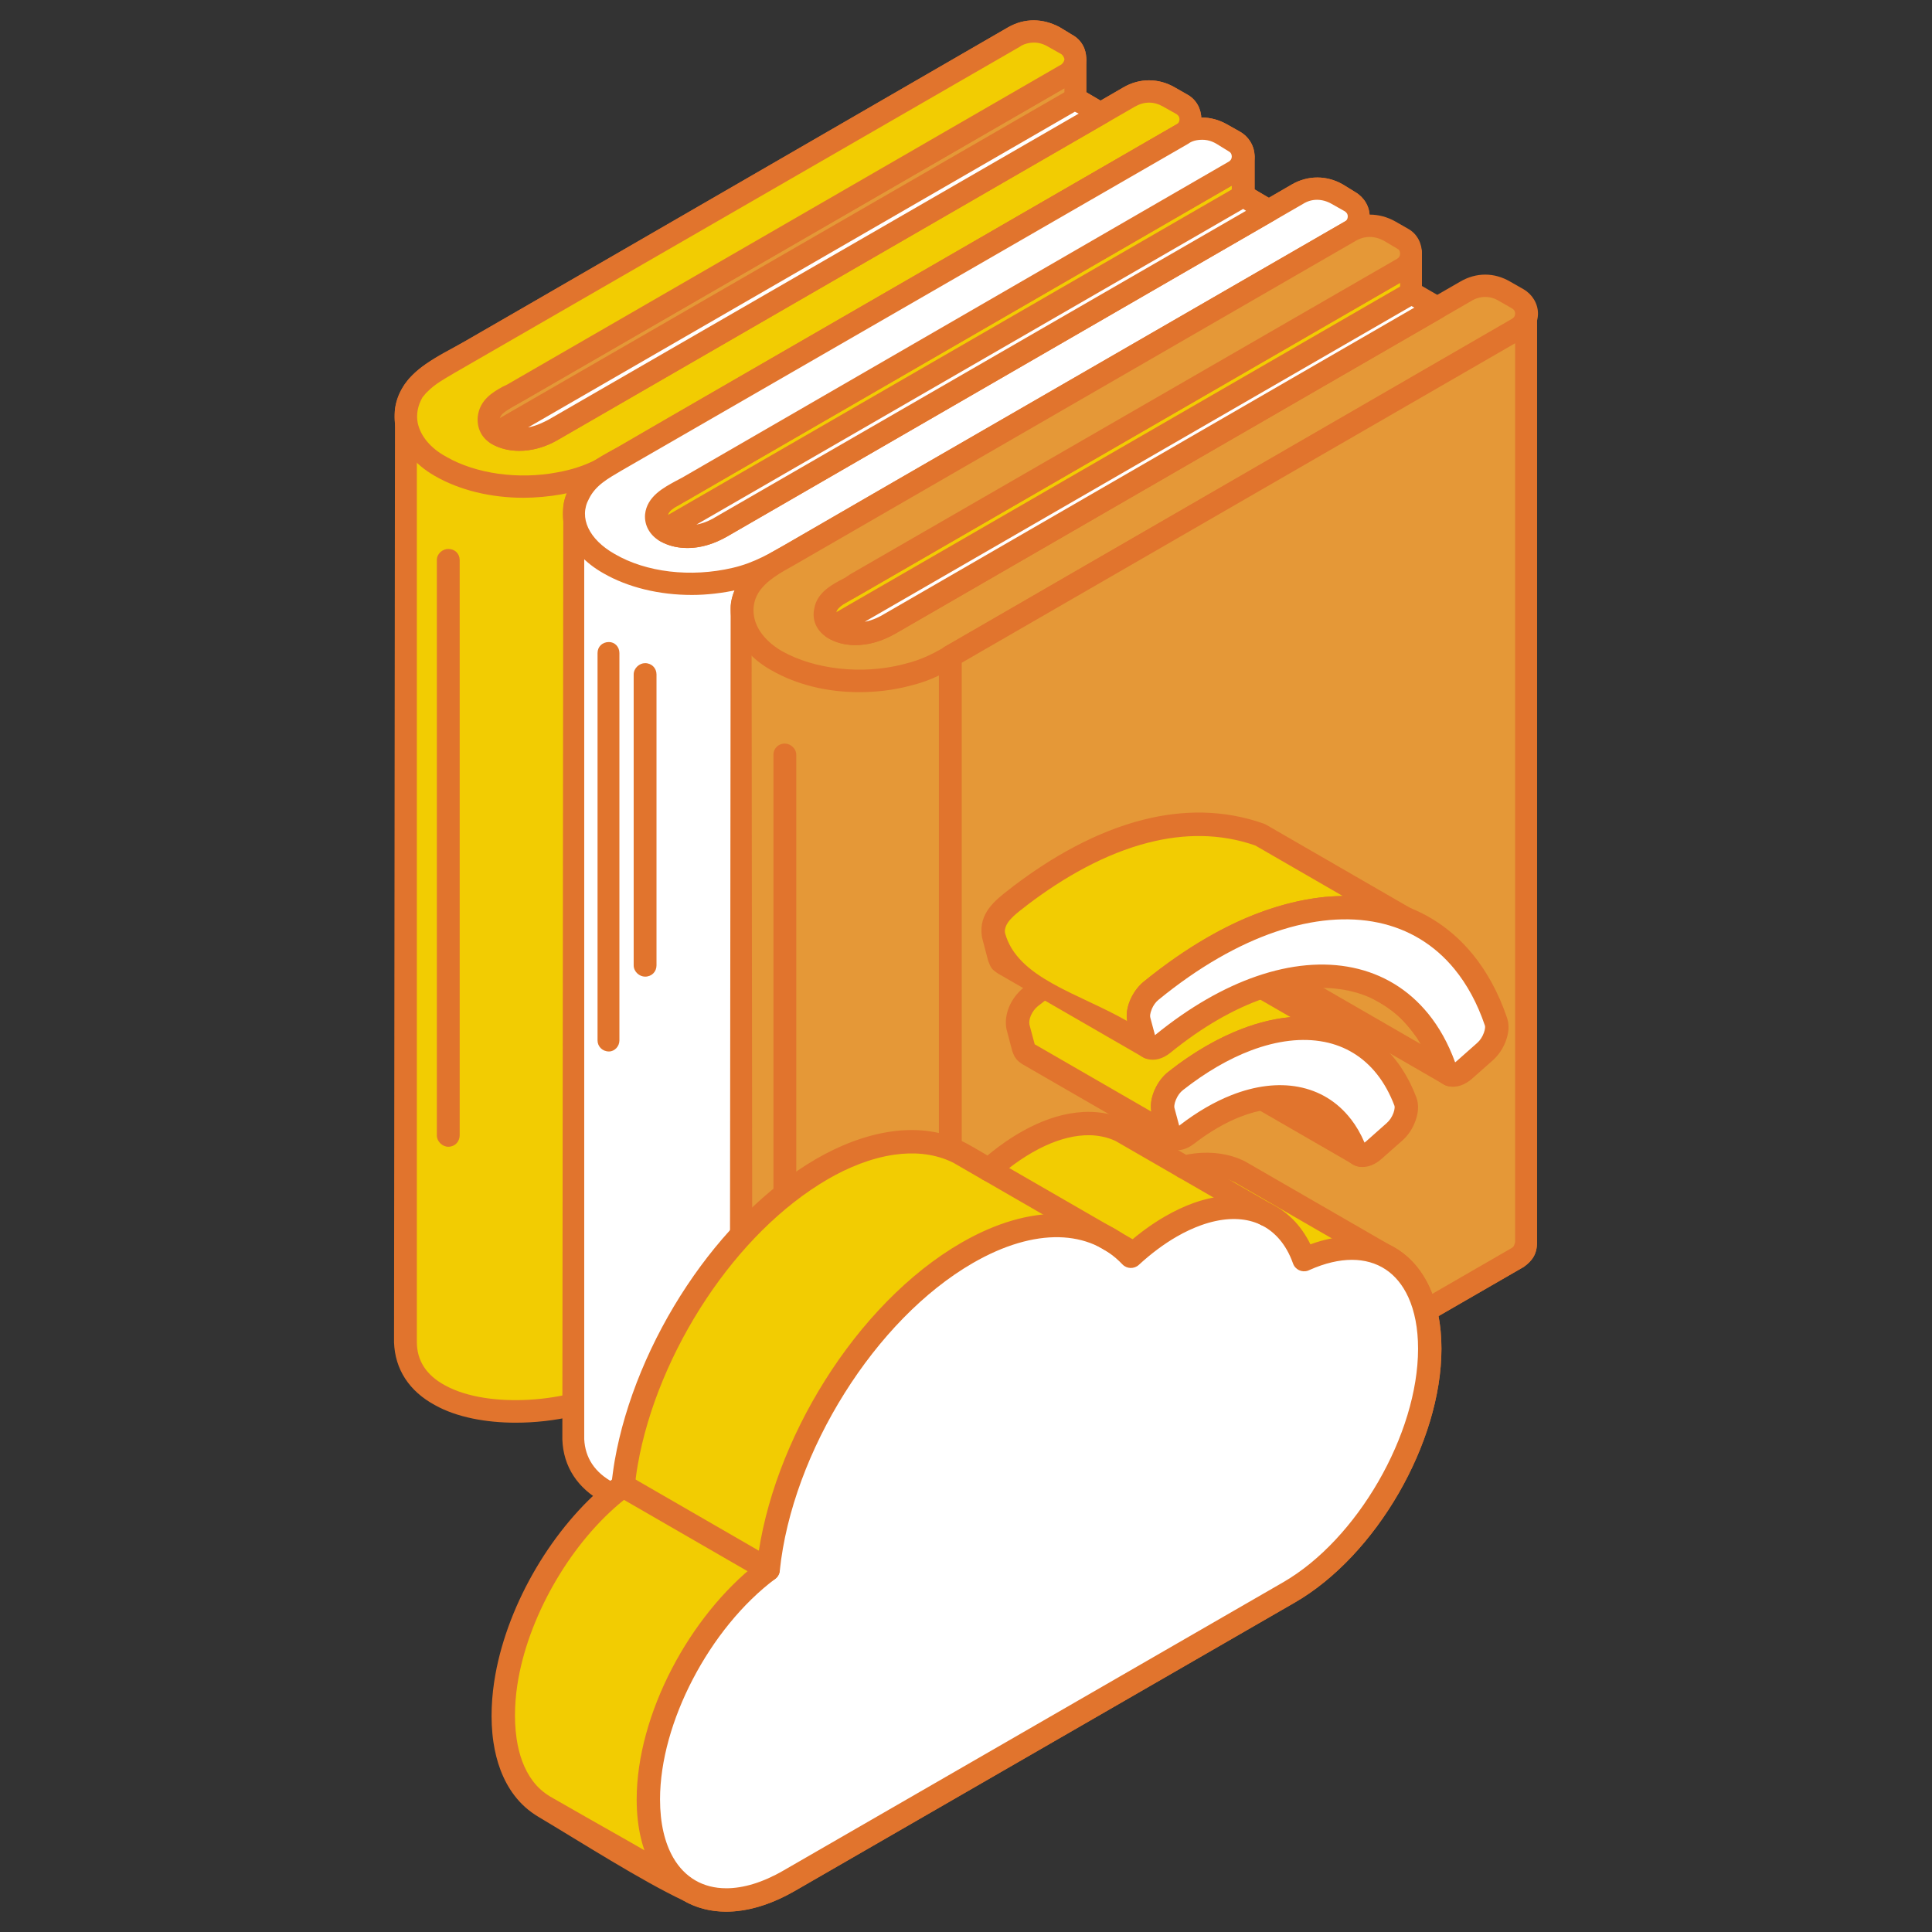 <?xml version="1.0" encoding="UTF-8"?><svg id="a" xmlns="http://www.w3.org/2000/svg" width="190" height="190" viewBox="0 0 190 190"><rect x="0" y="0" width="190" height="190" fill="#333333" stroke="none"/><defs><style>.b{fill:#e1742d;}.b,.c,.d,.e{fill-rule:evenodd;stroke-width:0px;}.c{fill:#e59837;}.d{fill:#fff;}.e{fill:#f2cc02;}</style></defs><path class="e" d="M105.707,5.872v3.844l2.526,1.458,2.805-1.618c1.309-.738,2.618-.738,3.928-.027l1.31.748c.466.309.842.832.842,1.45v91.175c-.094.693-.281,1.057-.842,1.458l-55.828,32.206c-5.705,3.386-20.293,3.722-20.573-4.592V40.798l.094-.345c.373-3.095,3.927-4.555,6.359-5.947,17.767-10.306,35.534-20.574,53.396-30.878,1.214-.711,2.617-.711,3.927,0l1.216.748c.561.309.841.842.841,1.458v.037Z"/><path class="b" d="M101.686,4.189c-.467,0-1.029.131-1.402.411l-53.397,30.86c-.374.187-.748.402-1.216.626-2.057,1.112-4.395,2.414-4.676,4.498v91.391c0,1.833.935,3.292,2.806,4.283,4.301,2.356,12.343,1.581,16.084-.626l55.828-32.225c.186-.159.28-.215.28-.56V11.726c0-.216-.094-.365-.28-.497l-1.31-.739c-.935-.533-1.87-.533-2.805,0l-2.805,1.608c-.374.215-.748.215-1.123,0l-2.431-1.421c-.374-.215-.561-.561-.561-.963v-3.881c0-.215-.094-.402-.281-.496l-1.31-.739c-.467-.28-.934-.411-1.402-.411h0ZM50.722,139.913c-2.899,0-5.798-.523-7.949-1.729-2.525-1.365-3.928-3.507-4.022-6.172l.094-91.774c.374-3.133,3.367-4.778,5.798-6.079.374-.214.747-.402,1.123-.616L99.162,2.673c1.589-.897,3.367-.897,5.05,0l1.215.739c.935.506,1.403,1.404,1.403,2.422v3.226l1.404.842,2.244-1.309c1.589-.925,3.46-.925,5.05,0l1.309.747c.842.496,1.309,1.395,1.309,2.386v91.175c0,1.094-.466,1.805-1.309,2.365l-55.827,32.263c-2.525,1.487-6.453,2.384-10.286,2.384Z"/><path class="c" d="M51.095,38.349c17.955-10.361,35.815-20.723,53.77-31.056.561-.307.841-.841.841-1.421v6.724l-51.338,29.662c-1.59.936-3.741,1.431-5.518.43-.841-.495-.935-1.271-.748-1.916.28-1.187,1.871-1.777,2.992-2.422Z"/><path class="b" d="M51.095,38.349h.093-.093ZM104.68,8.686l-53.023,30.626h0c-.187.121-.468.243-.654.373-.749.402-1.684.898-1.871,1.366-.094.43.094.551.281.682,1.776.991,3.834-.067,4.488-.44l50.778-29.317v-3.292h0ZM51.095,44.334c-1.028,0-1.964-.243-2.805-.711-1.121-.654-1.59-1.861-1.216-3.132.374-1.431,1.777-2.142,2.899-2.731l.56-.346L104.398,6.33c.187-.121.281-.28.281-.496,0-.589.466-1.085,1.028-1.085h0c.655,0,1.123.497,1.123,1.123v6.724c0,.402-.187.776-.562.963l-51.338,29.663c-1.217.739-2.619,1.112-3.835,1.112Z"/><path class="e" d="M72.884,38.227l-9.725,5.638c-2.993,1.739-4.676,3.011-8.136,3.667-3.928.749-8.416.214-11.689-1.646-3.273-1.925-4.302-4.965-2.618-7.443.187-.215.374-.44.561-.684.935-1.056,2.245-1.674,3.554-2.422l.841-.466,7.014-4.058h0L99.723,3.628c1.214-.711,2.617-.711,3.927,0l1.216.748c1.122.654,1.122,2.262,0,2.917-18.141,10.483-36.283,20.976-54.425,31.459-1.028.589-2.245,1.056-2.431,2.356,0,.56.186,1.178.841,1.579,1.777,1.001,3.928.506,5.518-.43L111.038,9.556c1.309-.738,2.618-.738,3.928-.027l1.31.748c.466.309.842.832.842,1.45,0,.626-.375,1.15-.842,1.458l-43.391,25.043Z"/><path class="b" d="M101.686,4.189c-.467,0-1.029.131-1.402.411l-55.641,32.104c-.935.561-1.87,1.056-2.618,1.832-.188.15-.281.337-.468.524-.467.804-.654,1.711-.467,2.581.281,1.234,1.216,2.422,2.806,3.283,2.898,1.673,7.108,2.262,10.94,1.524,2.713-.496,4.115-1.365,6.359-2.703l11.13-6.452h0l43.39-25.061c.186-.103.28-.281.28-.504,0-.216-.094-.365-.28-.497l-1.31-.739c-.935-.533-1.87-.533-2.805,0l-56.669,32.73c-2.245,1.328-4.769,1.487-6.64.401-.935-.56-1.402-1.523-1.309-2.636.187-1.674,1.496-2.422,2.431-2.946l.467-.224L104.398,6.33c.187-.15.281-.401.281-.496s-.094-.337-.281-.496l-1.31-.739c-.467-.28-.934-.411-1.402-.411h0ZM51.47,48.953c-3.18,0-6.265-.739-8.696-2.141-2.058-1.169-3.366-2.852-3.835-4.676-.373-1.496,0-2.983.842-4.32.188-.271.374-.524.654-.804.937-.991,2.058-1.608,3.181-2.235l8.51-4.901L99.162,2.673c1.589-.897,3.367-.897,5.05,0l1.215.739c.935.506,1.403,1.404,1.403,2.422,0,.991-.467,1.889-1.403,2.385l-54.986,31.776c-.842.496-1.216.739-1.309,1.207,0,.252.094.401.281.533,1.776.991,3.834-.067,4.488-.44L110.477,8.593c1.589-.925,3.46-.925,5.05,0l1.309.747c.842.496,1.309,1.395,1.309,2.386,0,1.028-.466,1.898-1.309,2.421l-54.518,31.496c-2.244,1.328-4.021,2.384-7.106,2.973-1.217.215-2.525.337-3.741.337Z"/><path class="d" d="M108.233,11.174l-2.526-1.458-56.949,32.878.094.093c1.777,1.03,3.928.506,5.518-.43l53.864-31.083Z"/><path class="b" d="M105.707,10.987l-53.77,31.046c.842-.15,1.591-.551,1.964-.738l52.181-30.121-.375-.187h0ZM51.095,44.334c-1.028,0-1.964-.215-2.805-.711-.28-.215-.56-.588-.56-.991,0-.374.093-.776.466-.964L105.24,8.752c.281-.187.748-.187,1.028,0l2.526,1.458c.374.188.561.562.561.964,0,.374-.187.739-.561.925l-53.863,31.122c-1.217.739-2.619,1.112-3.835,1.112Z"/><path class="d" d="M122.259,15.42v3.852l2.525,1.459,2.805-1.645c1.216-.72,2.618-.72,3.928,0l1.215.739c.56.317.842.842.842,1.459v91.175c0,.683-.281,1.057-.842,1.431l-55.734,32.233c-5.798,3.413-20.293,3.685-20.573-4.591V50.01c.094-.738.374-1.487.935-2.169,1.027-1.46,2.711-2.198,4.208-3.106,18.235-10.51,36.47-21.03,54.705-31.551,1.215-.71,2.617-.71,3.833,0l1.309.747c.562.309.842.833.842,1.459v.029Z"/><path class="b" d="M118.238,13.746c-.467,0-1.029.121-1.402.402l-55.547,32.019c-1.122.684-2.338,1.3-3.086,2.329-.374.524-.561,1.085-.655,1.646l-.093.43v90.96c.093,1.833,1.029,3.292,2.898,4.283,4.302,2.358,12.344,1.581,16.085-.626l55.827-32.235c.187-.149.28-.215.28-.579V21.283c0-.215-.093-.365-.28-.496l-1.309-.739c-.935-.533-1.964-.533-2.806,0l-2.806,1.609c-.373.216-.747.216-1.121,0l-2.525-1.459c-.28-.187-.56-.551-.56-.926v-3.881c0-.214-.094-.401-.281-.496l-1.216-.748c-.467-.28-.935-.402-1.403-.402h0ZM67.273,149.471c-2.898,0-5.798-.523-7.948-1.73-2.525-1.365-3.929-3.506-4.022-6.181l.093-91.765c.094-.87.468-1.768,1.03-2.609,1.029-1.393,2.431-2.169,3.834-2.945l.841-.43,54.613-31.58c1.589-.898,3.367-.898,4.955,0l1.31.738c.841.497,1.402,1.403,1.402,2.422v3.226l1.403.842,2.244-1.31c1.59-.925,3.46-.925,5.05,0l1.215.749c.842.496,1.402,1.392,1.402,2.385v91.175c-.093,1.085-.466,1.805-1.309,2.366l-55.827,32.262c-2.525,1.487-6.453,2.385-10.287,2.385Z"/><path class="e" d="M66.806,48.364c18.235-10.51,36.471-21.03,54.611-31.542.562-.281.842-.814.842-1.402v6.733l-51.338,29.662c-1.59.926-3.741,1.422-5.518.431-.841-.496-.935-1.272-.748-1.927.28-1.046,1.31-1.394,2.151-1.955Z"/><path class="b" d="M67.368,49.327l-.468.282c-.748.401-1.121.626-1.215.991-.094.439.094.562.281.683,1.683.991,3.834-.057,4.395-.431l50.777-29.315v-3.292l-53.77,31.082h0ZM67.648,53.891c-1.029,0-1.964-.244-2.805-.711-1.122-.655-1.59-1.862-1.31-3.133.374-1.337,1.497-1.927,2.338-2.394l.467-.215h0l54.518-31.552c.187-.121.281-.28.281-.496,0-.589.56-1.084,1.122-1.084h0c.655,0,1.122.494,1.122,1.112v6.733c0,.401-.187.776-.561.963l-51.339,29.663c-1.309.739-2.618,1.114-3.834,1.114Z"/><path class="d" d="M89.436,47.784l-10.193,5.919c-2.431,1.338-4.208,2.581-6.919,3.227-4.209.963-8.978.495-12.438-1.487-3.085-1.768-4.208-4.535-2.993-6.891.936-1.889,2.712-2.637,4.395-3.591l4.676-2.74c16.738-9.67,33.571-19.357,50.31-29.036,1.215-.71,2.617-.71,3.833,0l1.309.747c.562.309.842.833.842,1.459,0,.59-.28,1.15-.842,1.431-17.955,10.39-35.815,20.751-53.77,31.112-1.216.683-2.993,1.338-3.085,2.731,0,.59.186,1.178.841,1.581,1.777.991,3.928.496,5.518-.431l56.668-32.729c1.216-.72,2.618-.72,3.928,0l1.215.739c.56.317.842.842.842,1.459,0,.626-.281,1.15-.842,1.459l-43.297,25.042Z"/><path class="b" d="M118.238,13.746c-.56,0-1.029.121-1.402.402l-55.734,32.141c-1.309.776-2.524,1.43-3.178,2.758-1.03,1.862,0,4.003,2.524,5.434,3.086,1.804,7.482,2.329,11.596,1.365,2.15-.496,3.741-1.46,5.611-2.543l11.222-6.49h0l43.389-25.034c.187-.094.28-.281.28-.495,0-.215-.093-.365-.28-.496l-1.309-.739c-.935-.533-1.964-.533-2.806,0l-56.669,32.73c-2.338,1.328-4.769,1.487-6.639.403-.935-.562-1.497-1.525-1.403-2.609.187-1.768,1.87-2.638,2.993-3.254l.654-.346,53.77-31.085c.187-.121.281-.28.281-.496s-.094-.401-.281-.496l-1.216-.748c-.467-.28-.935-.402-1.403-.402h0ZM68.022,58.51c-3.18,0-6.266-.738-8.696-2.141-3.554-2.011-4.863-5.368-3.368-8.314.935-1.918,2.526-2.824,4.115-3.694l5.33-3.095,50.31-29.036c1.589-.898,3.367-.898,4.955,0l1.31.738c.841.497,1.402,1.403,1.402,2.422,0,.992-.561,1.889-1.402,2.385l-53.864,31.121c-.186.122-.374.244-.654.375-.842.43-1.777.924-1.777,1.486,0,.244.094.375.281.525,1.683.991,3.834-.057,4.395-.431l56.668-32.701c1.59-.925,3.46-.925,5.05,0l1.215.749c.842.496,1.402,1.392,1.402,2.385,0,1-.56,1.898-1.402,2.422l-54.517,31.486c-1.871,1.15-3.741,2.206-6.172,2.795-1.497.337-3.086.524-4.582.524Z"/><path class="d" d="M124.784,20.731l-2.525-1.459-56.95,32.881.094.093c1.777,1.029,3.928.496,5.518-.431l53.863-31.084Z"/><path class="b" d="M122.259,20.545l-53.77,31.046c.842-.149,1.59-.552,1.871-.739l52.179-30.121-.28-.186h0ZM67.648,53.891c-1.029,0-1.964-.216-2.805-.711-.28-.226-.561-.627-.561-.992,0-.411.094-.785.467-1l56.95-32.88c.375-.187.748-.187,1.122,0l2.524,1.46c.375.187.562.551.562.963,0,.365-.186.738-.562.926l-53.863,31.121c-1.309.739-2.618,1.114-3.834,1.114Z"/><path class="c" d="M138.718,25.163v3.853l2.524,1.449,2.805-1.608c1.216-.711,2.618-.711,3.928,0l1.216.738c.561.319.843.841.843,1.459v91.147c0,.711-.188,1.085-.843,1.459l-55.734,32.233c-5.798,3.386-20.292,3.657-20.573-4.62V59.754c.187-.991.654-1.982,1.497-2.852,1.122-1.057,2.618-1.777,3.927-2.544,18.142-10.454,36.284-20.946,54.425-31.401,1.216-.739,2.618-.739,3.834-.028l1.31.749c.561.308.842.832.842,1.459v.027Z"/><path class="b" d="M134.603,23.518c-.467,0-.936.121-1.403.374l-55.267,31.925c-.934.552-2.056,1.15-2.804,1.861-.655.684-1.03,1.422-1.123,2.198l-.094.44.094,90.96c0,1.824.935,3.283,2.806,4.284,4.208,2.355,12.25,1.581,16.084-.627l55.828-32.234c.187-.159.187-.214.28-.551V31.055c0-.243-.093-.402-.28-.497l-1.31-.747c-.934-.524-1.871-.524-2.806,0l-2.805,1.617c-.373.187-.748.187-1.121,0l-2.526-1.458c-.28-.187-.561-.562-.561-.954v-3.88c0-.224-.094-.375-.28-.497l-1.217-.747c-.466-.253-.934-.374-1.496-.374h0ZM83.732,159.215c-2.899,0-5.799-.533-8.043-1.702-2.431-1.403-3.834-3.544-3.927-6.21l.093-91.736c.093-1.207.748-2.423,1.777-3.442.935-.963,2.151-1.581,3.272-2.234l.842-.468,54.425-31.421c1.59-.934,3.367-.934,4.957,0l1.309.74c.842.494,1.402,1.393,1.402,2.394v3.253l1.403.805,2.245-1.3c1.59-.935,3.366-.897,5.049,0l1.215.749c.936.485,1.403,1.394,1.403,2.413v91.147c0,1.123-.467,1.796-1.31,2.394l-55.827,32.225c-2.525,1.487-6.452,2.394-10.286,2.394Z"/><path class="e" d="M83.264,57.986l26.652-15.421h0l28.054-16.196c.561-.281.841-.804.841-1.422v6.761l-51.339,29.653c-1.59.937-3.74,1.431-5.518.411-.842-.467-1.027-1.243-.747-1.925.28-1.029,1.216-1.365,2.057-1.862Z"/><path class="b" d="M83.264,57.986h.094-.094ZM137.69,27.8l-53.864,31.122h0l-.467.271c-.748.403-1.028.59-1.122.963-.187.431.094.59.281.684,1.683.991,3.833-.094,4.394-.43l50.779-29.327v-3.283h0ZM84.106,63.448c-.934,0-1.87-.253-2.712-.72-1.122-.645-1.589-1.889-1.309-3.16.467-1.328,1.402-1.89,2.245-2.329l.373-.216,54.706-31.579c.187-.122.281-.282.281-.497,0-.589.56-1.084,1.121-1.084h0c.654,0,1.029.496,1.029,1.084v6.761c0,.402-.187.776-.467.964l-51.339,29.652c-1.309.748-2.618,1.123-3.928,1.123Z"/><path class="c" d="M105.988,57.332l-11.035,6.359c-2.15,1.271-3.366,2.113-5.891,2.731-4.115,1.028-9.071.589-12.624-1.421-3.273-1.861-4.302-4.807-2.805-7.266,1.028-1.74,3.18-2.636,4.862-3.657l7.2-4.162h0l47.038-27.174c1.309-.712,2.711-.712,3.927,0l1.31.747c.561.309.841.832.841,1.458,0,.589-.28,1.113-.841,1.422-17.955,10.362-35.815,20.695-53.77,31.055-1.122.684-2.806,1.309-3.087,2.609-.093.618.094,1.3.842,1.739,1.778,1.02,3.928.525,5.518-.411l56.669-32.72c1.216-.72,2.618-.72,3.834,0l1.31.739c.56.308.841.841.841,1.458s-.281,1.15-.841,1.458l-43.297,25.034Z"/><path class="b" d="M134.696,23.303c-.466,0-.934.121-1.402.402l-55.172,31.859c-1.403.777-2.807,1.552-3.554,2.759-.468.777-.562,1.646-.375,2.488.281,1.207,1.217,2.357,2.712,3.226,3.18,1.795,7.856,2.328,11.877,1.301,2.057-.497,3.085-1.113,4.768-2.076l11.877-6.892h0l43.297-25.034c.187-.121.28-.28.28-.496s-.093-.374-.28-.496l-1.31-.748c-.842-.523-1.871-.523-2.713,0l-56.668,32.73c-2.338,1.301-4.769,1.487-6.64.402-1.028-.618-1.589-1.703-1.309-2.908.281-1.58,1.777-2.366,2.993-2.983l.56-.374,53.77-31.018c.187-.122.281-.282.281-.497,0-.252-.094-.412-.281-.494l-1.31-.777c-.466-.253-.934-.374-1.403-.374h0ZM84.481,68.068c-3.181,0-6.173-.748-8.603-2.142-2.058-1.141-3.367-2.758-3.835-4.564-.374-1.458-.187-2.879.655-4.18,1.029-1.711,2.805-2.674,4.395-3.534l8.042-4.657,47.131-27.212c1.497-.898,3.367-.898,4.956,0l1.31.749c.842.496,1.309,1.392,1.309,2.421,0,.991-.467,1.889-1.309,2.386l-53.77,31.055c-.187.121-.468.243-.655.374-.841.43-1.776.926-1.87,1.487-.094.309,0,.467.281.589,1.683.991,3.833-.094,4.394-.43l56.67-32.703c1.59-.935,3.366-.935,4.956,0l1.309.748c.843.496,1.403,1.393,1.403,2.385s-.56,1.898-1.403,2.394l-55.266,31.917c-1.684,1.029-2.899,1.767-5.238,2.328-1.59.402-3.178.589-4.861.589Z"/><path class="d" d="M141.337,30.251l-2.526-1.422-56.949,32.88.093.065c1.684,1.058,3.928.525,5.518-.411l53.864-31.111Z"/><path class="b" d="M138.811,30.1l-53.77,31.047c.842-.151,1.59-.561,1.87-.738l52.181-30.158-.28-.151h0ZM84.106,63.448c-1.027,0-1.964-.253-2.712-.72-.373-.215-.654-.618-.654-.991,0-.402.188-.777.561-.992l56.949-32.889c.374-.178.748-.178,1.123,0l2.524,1.46c.281.187.561.56.561.935,0,.401-.28.776-.561.963l-53.863,31.112c-1.309.748-2.618,1.123-3.928,1.123Z"/><path class="c" d="M150.034,31.831v90.371c0,.711-.188,1.085-.843,1.459l-55.734,32.233v-91.334l56.577-32.73Z"/><path class="b" d="M94.58,65.178v88.792l54.144-31.272c.187-.159.187-.214.28-.551V33.757l-54.424,31.42h0ZM93.457,156.98c-.187,0-.373-.029-.561-.121-.28-.216-.56-.589-.56-.964v-91.334c0-.402.28-.777.56-.963l56.669-32.692c.28-.225.748-.225,1.029,0,.374.177.561.551.561.925v90.371c0,1.123-.467,1.796-1.31,2.394l-55.827,32.225c-.187.13-.374.159-.561.159Z"/><path class="b" d="M77.185,141.372c-.654,0-1.122-.495-1.122-1.084v-66.077c0-.59.468-1.085,1.122-1.085.561,0,1.122.496,1.122,1.085v66.077c0,.589-.561,1.084-1.122,1.084Z"/><path class="b" d="M63.44,96.047c-.561,0-1.122-.487-1.122-1.112v-28.606c0-.618.561-1.113,1.122-1.113.654,0,1.123.495,1.123,1.113v28.606c0,.626-.468,1.112-1.123,1.112Z"/><path class="b" d="M59.886,103.406c-.654,0-1.121-.504-1.121-1.085v-38.097c0-.626.467-1.084,1.121-1.084.561,0,1.029.458,1.029,1.084v38.097c0,.58-.467,1.085-1.029,1.085Z"/><path class="b" d="M44.082,112.777c-.56,0-1.122-.506-1.122-1.122v-56.584c0-.618.562-1.085,1.122-1.085.654,0,1.123.467,1.123,1.085v56.584c0,.617-.468,1.122-1.123,1.122Z"/><path class="c" d="M127.843,96.891l-.384-1.015c-1.058-2.35-1.96-3.725-3.894-5.44l-.71-.538-.745-.478-.777-.418,14.273,8.241c2.167,1.165,3.268,2.191,4.702,4.185.803,1.298,1.267,2.275,1.808,3.703.159.323.186.375.504.549l-14.273-8.241c-.318-.174-.345-.225-.504-.549Z"/><path class="b" d="M126.767,97.297l-.378-.996c-.488-1.081-.943-1.941-1.49-2.719-.539-.764-1.176-1.462-2.039-2.233l-.669-.506-.266-.171-1.138-.655c-.559-.3-.769-.999-.468-1.559.301-.56,1-.77,1.559-.469l.854.464.5.321,12.918,7.458c1.168.626,2.055,1.223,2.852,1.938.786.706,1.469,1.519,2.239,2.588l.046.067c.427.692.762,1.295,1.06,1.908.292.601.55,1.217.825,1.939.558.306.763,1.008.457,1.565-.306.557-1.008.761-1.564.455l-14.273-8.241c-.276-.151-.442-.268-.618-.466-.168-.19-.24-.337-.363-.588l-.045-.099h0ZM128.535,95.471l.363.959,10.816,6.246-.363-.611c-.654-.906-1.234-1.595-1.89-2.183-.652-.586-1.401-1.086-2.4-1.624l-7.17-4.141c.198.386.394.797.594,1.24l.051.115Z"/><path class="d" d="M133.745,113.578l-14.273-8.24c-.314-.157-.343-.204-.512-.511-.829-1.935-1.701-3.141-3.513-4.247l-.464-.238,14.273,8.24c1.858.954,2.801,2.056,3.731,3.91.219.511.256.836.758,1.086Z"/><path class="b" d="M132.898,114.417l-13.973-8.067c-.257-.129-.418-.234-.589-.41l-.005-.005c-.168-.172-.249-.316-.381-.559l-.047-.099c-.376-.873-.754-1.573-1.228-2.163-.375-.465-.823-.878-1.398-1.273l-.873-.503c-.524-.305-.725-.972-.446-1.519.288-.564.981-.788,1.546-.499l.541.278.459.295,13.335,7.7c1.026.533,1.81,1.113,2.472,1.823.662.71,1.187,1.536,1.702,2.563l.027.061c.036.07.082.19.123.295l.086.206.072.041c.52.301.724.959.455,1.506-.281.569-.972.803-1.541.522-.127-.063-.24-.127-.338-.192Z"/><path class="e" d="M100.117,101.022c-.228-1.082.407-2.305,1.239-2.97,3.518-2.815,8.354-5.288,12.912-5.17,1.198.031,2.498.266,3.617.698l.658.283,14.274,8.24c-.464-.199-.849-.368-1.34-.518-1.428-.435-3.029-.546-4.512-.406-3.737.354-7.437,2.237-10.428,4.425l-1.071.826c-.714.645-1.309,1.859-1.076,2.832l.541,2.026c.131.331.154.392.444.6l-14.273-8.24c-.29-.209-.314-.27-.444-.602l-.541-2.025Z"/><path class="b" d="M98.984,101.223c-.15-.746-.032-1.513.256-2.204.304-.729.814-1.396,1.399-1.864,1.982-1.584,4.364-3.066,6.882-4.074,2.197-.879,4.508-1.406,6.776-1.347.681.017,1.384.092,2.061.223.661.127,1.322.311,1.942.55l.699.296c.064.027.123.06.179.097l14.216,8.208c.55.318.737,1.022.42,1.573-.296.509-.923.708-1.45.48l-.081-.032c-.391-.169-.732-.316-1.139-.438l-.092-.032c-.591-.173-1.215-.285-1.844-.342-.713-.063-1.437-.058-2.134.007-1.605.152-3.219.616-4.769,1.274-1.818.772-3.549,1.811-5.085,2.935l-.996.768c-.245.226-.471.56-.609.922-.105.281-.152.558-.1.774l.516,1.933.018.027c.514.371.632,1.089.261,1.604-.348.484-1.003.616-1.508.324l-14.275-8.24c-.055-.031-.104-.066-.151-.104-.222-.163-.359-.292-.492-.48-.143-.201-.201-.348-.298-.594l-.049-.153-.552-2.09h0ZM101.368,99.902c-.121.291-.177.592-.131.856l.518,1.939,11.471,6.623c-.103-.634.001-1.301.234-1.913.272-.712.731-1.377,1.236-1.832.38-.305.776-.598,1.16-.898,1.668-1.22,3.553-2.351,5.545-3.197,1.752-.742,3.593-1.268,5.456-1.444l.065-.006-8.881-5.128-.611-.262c-.464-.178-.977-.319-1.505-.421-.574-.11-1.146-.173-1.683-.187-1.932-.05-3.938.414-5.865,1.184-2.309.924-4.491,2.282-6.305,3.732-.289.231-.546.573-.705.954h0ZM101.766,102.738l-.002-.006.002.006Z"/><path class="e" d="M100.305,88.103c6.638-5.056,15.245-8.988,23.621-6.007l14.274,8.241c-2.872-1.023-4.804-1.194-7.835-.978-.693.071-1.799.251-2.479.4-5.561,1.214-10.273,4.187-14.679,7.669-.668.557-1.224,1.537-1.252,2.417l.056.521.54,2.019c.135.339.158.4.459.608l-14.273-8.241c-.301-.208-.325-.269-.459-.608l-.575-2.186c-.289-1.807,1.402-2.905,2.603-3.855Z"/><path class="b" d="M99.663,87.145c3.747-2.847,8.112-5.345,12.727-6.519,3.87-.984,7.912-1.043,11.919.383.086.03.166.07.239.116l14.228,8.216c.55.319.737,1.022.42,1.573-.282.486-.867.689-1.379.509-1.355-.482-2.478-.763-3.606-.895-1.142-.135-2.319-.123-3.764-.02h-.018c-.318.035-.715.092-1.111.156-.403.063-.836.144-1.188.222-2.663.582-5.13,1.588-7.461,2.867-2.365,1.299-4.585,2.869-6.728,4.561-.224.188-.437.46-.595.768-.127.247-.214.501-.235.728l.035.336.503,1.879.016.021c.523.361.654,1.077.293,1.6-.344.497-1.009.64-1.523.342l-14.275-8.241-.111-.074c-.548-.381-.599-.504-.836-1.097l-.047-.138-.575-2.186c-.016-.058-.026-.118-.032-.177-.329-2.271,1.313-3.542,2.699-4.613l.407-.316h0ZM112.958,82.861c-4.289,1.09-8.376,3.437-11.903,6.117l-.386.303c-.893.686-1.946,1.499-1.838,2.443,1.181,4.488,7.313,5.975,12.029,8.697l-.05-.455-.004-.158c.019-.608.204-1.229.492-1.783.297-.57.713-1.097,1.175-1.483l.022-.017c2.256-1.783,4.591-3.435,7.064-4.792,2.515-1.381,5.186-2.469,8.084-3.101.334-.073.812-.161,1.314-.241.441-.072.882-.133,1.232-.171l.096-.011c.635-.046,1.224-.074,1.787-.082l-8.623-4.979c-3.504-1.223-7.065-1.158-10.49-.287Z"/><path class="d" d="M133.233,113.067c-2.495-6.323-9.452-6.949-16.522-1.488-.802.62-1.569.494-1.78-.291l-.541-2.026c-.118-.439-.052-.966.191-1.552.245-.585.6-1.066,1.049-1.419,9.683-7.603,19.255-6.741,22.579,2.033.153.407.123.916-.088,1.505-.211.59-.546,1.091-.986,1.481l-2.024,1.794c-.786.697-1.596.68-1.879-.037Z"/><path class="b" d="M132.14,113.435c-.303-.757-.676-1.416-1.107-1.974-.972-1.258-2.267-2.034-3.769-2.317-1.569-.295-3.382-.066-5.318.698-1.464.578-2.993,1.459-4.532,2.649-.354.273-.721.457-1.077.552-.39.106-.776.106-1.132.007-.4-.111-.742-.339-1.003-.678-.173-.223-.303-.487-.383-.787l-.557-2.09c-.084-.346-.103-.713-.056-1.092.045-.362.15-.742.313-1.133.157-.375.354-.724.588-1.041.239-.322.511-.606.811-.842,2.452-1.925,4.911-3.333,7.279-4.231,3.021-1.144,5.904-1.458,8.46-.96l.05.01c2.6.52,4.844,1.87,6.542,4.031.815,1.039,1.503,2.268,2.038,3.681.135.355.19.742.166,1.154-.021.36-.104.744-.248,1.146-.14.387-.318.743-.529,1.062-.223.334-.482.633-.773.891l-2.029,1.793c-.325.288-.665.499-.997.631-.405.159-.808.209-1.187.152l-.153-.034c-.381-.089-.719-.287-.99-.594l-.022-.025c-.153-.178-.276-.38-.364-.602l-.02-.056h0ZM132.853,110.055c.521.674.97,1.445,1.338,2.313.051-.034.104-.076.16-.126l2.02-1.793c.148-.132.277-.279.385-.441.117-.176.213-.367.285-.565.066-.186.104-.354.112-.497.006-.091-.001-.165-.021-.215-.448-1.183-1.019-2.209-1.696-3.069-1.348-1.717-3.127-2.788-5.183-3.197l-.039-.006c-2.138-.417-4.593-.137-7.207.852-2.147.813-4.397,2.107-6.667,3.888-.146.115-.276.25-.387.4-.116.159-.221.346-.309.554-.08.194-.131.372-.151.53-.012.103-.012.191.002.261l.47,1.758.042-.031c1.717-1.327,3.436-2.317,5.098-2.972,2.34-.923,4.585-1.191,6.579-.815,2.06.387,3.835,1.451,5.166,3.173Z"/><path class="d" d="M142.116,105.132c-3.854-11.136-15.783-12.21-27.733-2.497-.815.662-1.617.553-1.833-.251l-.54-2.019c-.116-.433-.055-.949.18-1.525.236-.576.578-1.052,1.016-1.413,14.625-11.967,29.257-10.65,33.912,3.053.14.411.102.916-.111,1.494-.213.579-.543,1.069-.976,1.452l-2.019,1.789c-.805.712-1.634.677-1.897-.084Z"/><path class="b" d="M141,105.42c-.591-1.682-1.38-3.109-2.331-4.28-1.605-1.975-3.693-3.222-6.099-3.725-2.465-.515-5.279-.261-8.273.774-2.945,1.019-6.059,2.793-9.188,5.337-.378.307-.772.512-1.15.613-.382.102-.761.105-1.11.012-.392-.103-.734-.32-.997-.646-.186-.228-.327-.506-.413-.824l-.54-2.02c-.096-.356-.12-.737-.074-1.136.043-.361.144-.736.299-1.118l.045-.099c.145-.336.32-.647.522-.927.229-.318.492-.6.788-.843,4.136-3.39,8.292-5.745,12.244-7.088,4.044-1.374,7.887-1.69,11.301-.968,3.474.735,6.489,2.532,8.808,5.368,1.399,1.71,2.543,3.798,3.38,6.26l.021.074c.103.334.141.69.113,1.061v.005c-.027.356-.113.731-.256,1.121-.137.37-.315.719-.531,1.04-.216.323-.473.617-.765.876l-2.019,1.789c-.356.315-.734.538-1.103.666-.39.134-.78.168-1.14.101-.423-.079-.793-.284-1.083-.612-.183-.2-.326-.445-.423-.727l-.026-.085h0ZM140.454,99.689c1.078,1.327,1.973,2.924,2.649,4.786l.149-.12,2.019-1.789c.142-.126.269-.272.377-.434.109-.162.202-.348.278-.554.069-.189.11-.357.121-.499.006-.086.002-.156-.011-.209l-.007-.019c-.742-2.187-1.753-4.035-2.983-5.539-1.98-2.42-4.544-3.951-7.493-4.575-3.011-.637-6.443-.345-10.092.895-3.692,1.254-7.6,3.478-11.524,6.688-.144.114-.271.252-.382.406-.103.144-.194.303-.27.476l-.026.073c-.079.194-.128.367-.146.515-.012.11-.009.204.011.279l.462,1.73.072-.056c3.338-2.713,6.691-4.618,9.888-5.724,3.396-1.175,6.625-1.454,9.492-.856,2.926.612,5.464,2.127,7.415,4.527Z"/><path class="e" d="M77.599,184.962c-3.823,2.205-7.282,2.412-9.786.964l-.014-.008-14.259-8.233c-.815-.493-1.473-1.069-2.049-1.831-2.247-2.974-2.274-7.471-1.639-10.984,1.22-6.748,5.449-13.971,10.799-18.271l.62-.481c.094-.769.181-1.484.315-2.25,1.907-10.962,9.533-23.249,19.256-28.898,3.813-2.215,8.764-3.709,13.016-1.843l.429.2,2.958,1.708c2.668-2.36,6.316-4.607,9.961-4.543.884.016,1.815.186,2.637.519l.395.176,6.216,3.589.654-.133c1.433-.243,2.959-.173,4.318.369l.465.207,14.274,8.24c2.734,1.342,4.446,4.533,4.445,9.175-.004,8.83-6.203,19.561-13.848,23.971l-49.161,28.357Z"/><path class="b" d="M78.171,185.958c-2.021,1.166-3.965,1.816-5.752,1.992-1.93.19-3.681-.166-5.161-1.014-4.153-1.948-10.19-5.813-14.313-8.264-.468-.281-.894-.592-1.286-.939-.393-.35-.753-.74-1.089-1.184-1.132-1.499-1.761-3.317-2.043-5.21-.336-2.246-.178-4.618.192-6.669.637-3.527,2.058-7.165,4.012-10.471,1.942-3.287,4.421-6.264,7.196-8.494l.257-.202.087-.663c.057-.421.115-.817.177-1.17l.008-.044c1.011-5.757,3.549-11.859,7.116-17.214,3.416-5.127,7.791-9.59,12.691-12.437,2.197-1.275,4.764-2.327,7.391-2.698,2.238-.317,4.521-.143,6.66.797.972.466,1.863,1.021,2.798,1.56,1.406-1.168,3.033-2.272,4.771-3.065,1.698-.774,3.509-1.256,5.337-1.223.529.009,1.063.064,1.571.164.507.099,1.008.245,1.481.436.178.085.359.16.534.249l5.841,3.371.27-.055c.837-.143,1.703-.19,2.554-.117.804.069,1.608.247,2.378.553l.511.225c.055.024.106.052.153.084l14.192,8.192c1.611.802,2.909,2.141,3.787,3.954.814,1.681,1.265,3.778,1.264,6.236-.001,4.622-1.611,9.718-4.211,14.219-2.599,4.5-6.21,8.439-10.213,10.747l-49.16,28.357h0ZM72.194,185.661c1.472-.146,3.105-.699,4.833-1.695l49.159-28.357c3.64-2.1,6.955-5.734,9.367-9.91,2.411-4.173,3.904-8.859,3.905-13.065.001-2.094-.37-3.854-1.039-5.236-.658-1.355-1.604-2.34-2.761-2.908l-14.281-8.242-.417-.185c-.525-.204-1.094-.325-1.68-.375-.665-.057-1.337-.02-1.986.089l-.614.125c-.265.052-.549.014-.802-.131l-6.171-3.564-.301-.13c-.331-.134-.691-.238-1.057-.309-.4-.079-.795-.121-1.164-.127-1.458-.025-2.937.374-4.345,1.016-1.761.803-3.408,1.98-4.788,3.196-.36.356-.927.443-1.386.177l-2.929-1.692-.341-.159c-1.714-.752-3.577-.887-5.426-.625-2.3.325-4.583,1.265-6.553,2.41-4.581,2.662-8.693,6.868-11.924,11.716-3.399,5.101-5.813,10.897-6.767,16.347l-.006.036c-.073.413-.125.76-.168,1.08l-.136,1.083c-.029.305-.179.598-.44.8l-.62.482c-2.549,2.05-4.839,4.806-6.643,7.859-1.823,3.086-3.145,6.459-3.732,9.704-.331,1.829-.471,3.941-.174,5.932.228,1.538.723,2.992,1.601,4.154.24.319.499.6.783.852.282.251.595.478.943.688,4.705,2.718,9.639,5.406,14.255,8.233,1.067.616,2.357.872,3.805.73Z"/><path class="d" d="M77.599,184.962c-7.645,4.41-13.84.827-13.837-8.002.003-8.018,5.116-17.605,11.781-22.602,1.243-11.919,9.533-25.358,19.571-31.148,6.652-3.837,12.532-3.427,16.102.337,1.248-1.147,2.57-2.139,3.938-2.929,6.076-3.504,11.236-1.959,13.095,3.253,6.95-3.157,12.361.511,12.358,8.763-.004,8.83-6.203,19.561-13.848,23.971l-49.161,28.357Z"/><path class="b" d="M78.171,185.958c-2.402,1.385-4.698,2.042-6.753,2.041-1.547-.001-2.959-.37-4.181-1.076-1.221-.705-2.244-1.745-3.018-3.086-1.029-1.783-1.607-4.102-1.606-6.877.002-4.175,1.311-8.73,3.474-12.88,2.105-4.039,5.034-7.725,8.367-10.336.722-6.026,3.156-12.387,6.668-17.974,3.567-5.678,8.263-10.581,13.421-13.556,3.45-1.991,6.733-2.9,9.646-2.84,2.735.057,5.138.957,7.057,2.611.401-.34.812-.666,1.23-.978.678-.503,1.382-.969,2.106-1.386.965-.556,1.897-.992,2.788-1.31,2.384-.851,4.603-.944,6.511-.361,1.954.597,3.554,1.89,4.652,3.792.12.203.232.415.337.63,1.428-.524,2.8-.777,4.083-.776,1.71,0,3.256.452,4.563,1.314,1.305.859,2.356,2.113,3.088,3.721.743,1.638,1.154,3.655,1.153,6.001-.001,4.622-1.611,9.718-4.211,14.219-2.599,4.5-6.21,8.439-10.213,10.747l-49.16,28.357h0ZM71.418,185.701c1.664,0,3.569-.557,5.609-1.735l49.159-28.357c3.64-2.1,6.955-5.734,9.367-9.91,2.411-4.173,3.904-8.859,3.905-13.065.001-2.001-.34-3.699-.955-5.055-.548-1.206-1.315-2.132-2.249-2.748-.932-.613-2.049-.935-3.302-.935s-2.663.323-4.167.997l-.148.065c-.6.214-1.26-.098-1.475-.699-.179-.503-.387-.959-.621-1.363-.797-1.387-1.943-2.322-3.329-2.746-1.434-.438-3.158-.347-5.069.334-.795.284-1.604.66-2.419,1.13-.628.362-1.257.779-1.88,1.242-.624.465-1.244.981-1.85,1.538-.461.423-1.18.401-1.613-.054-1.604-1.691-3.745-2.615-6.239-2.668-2.507-.052-5.382.759-8.457,2.533-4.819,2.78-9.238,7.409-12.618,12.79-3.429,5.455-5.775,11.661-6.381,17.479-.032.308-.187.602-.454.802-3.213,2.408-6.059,5.949-8.099,9.865-2.006,3.849-3.221,8.032-3.222,11.817,0,2.359.467,4.29,1.299,5.732.564.979,1.305,1.733,2.179,2.239.875.505,1.896.77,3.028.77Z"/><path class="b" d="M76.119,153.362c.55.319.737,1.024.42,1.573-.319.549-1.023.737-1.573.419l-14.273-8.24c-.55-.319-.738-1.024-.42-1.574.319-.549,1.024-.737,1.573-.419l14.273,8.241Z"/><path class="b" d="M111.98,122.217c.55.315.74,1.018.424,1.568-.315.549-1.018.739-1.568.424l-14.166-8.178c-.549-.315-.739-1.018-.424-1.568.315-.549,1.019-.739,1.569-.423l14.165,8.177Z"/><path class="b" d="M125.121,118.454c.549.315.739,1.018.424,1.568-.316.55-1.019.739-1.569.423l-8.098-4.674c-.55-.316-.739-1.019-.424-1.568.316-.55,1.019-.739,1.568-.424l8.099,4.674Z"/></svg>